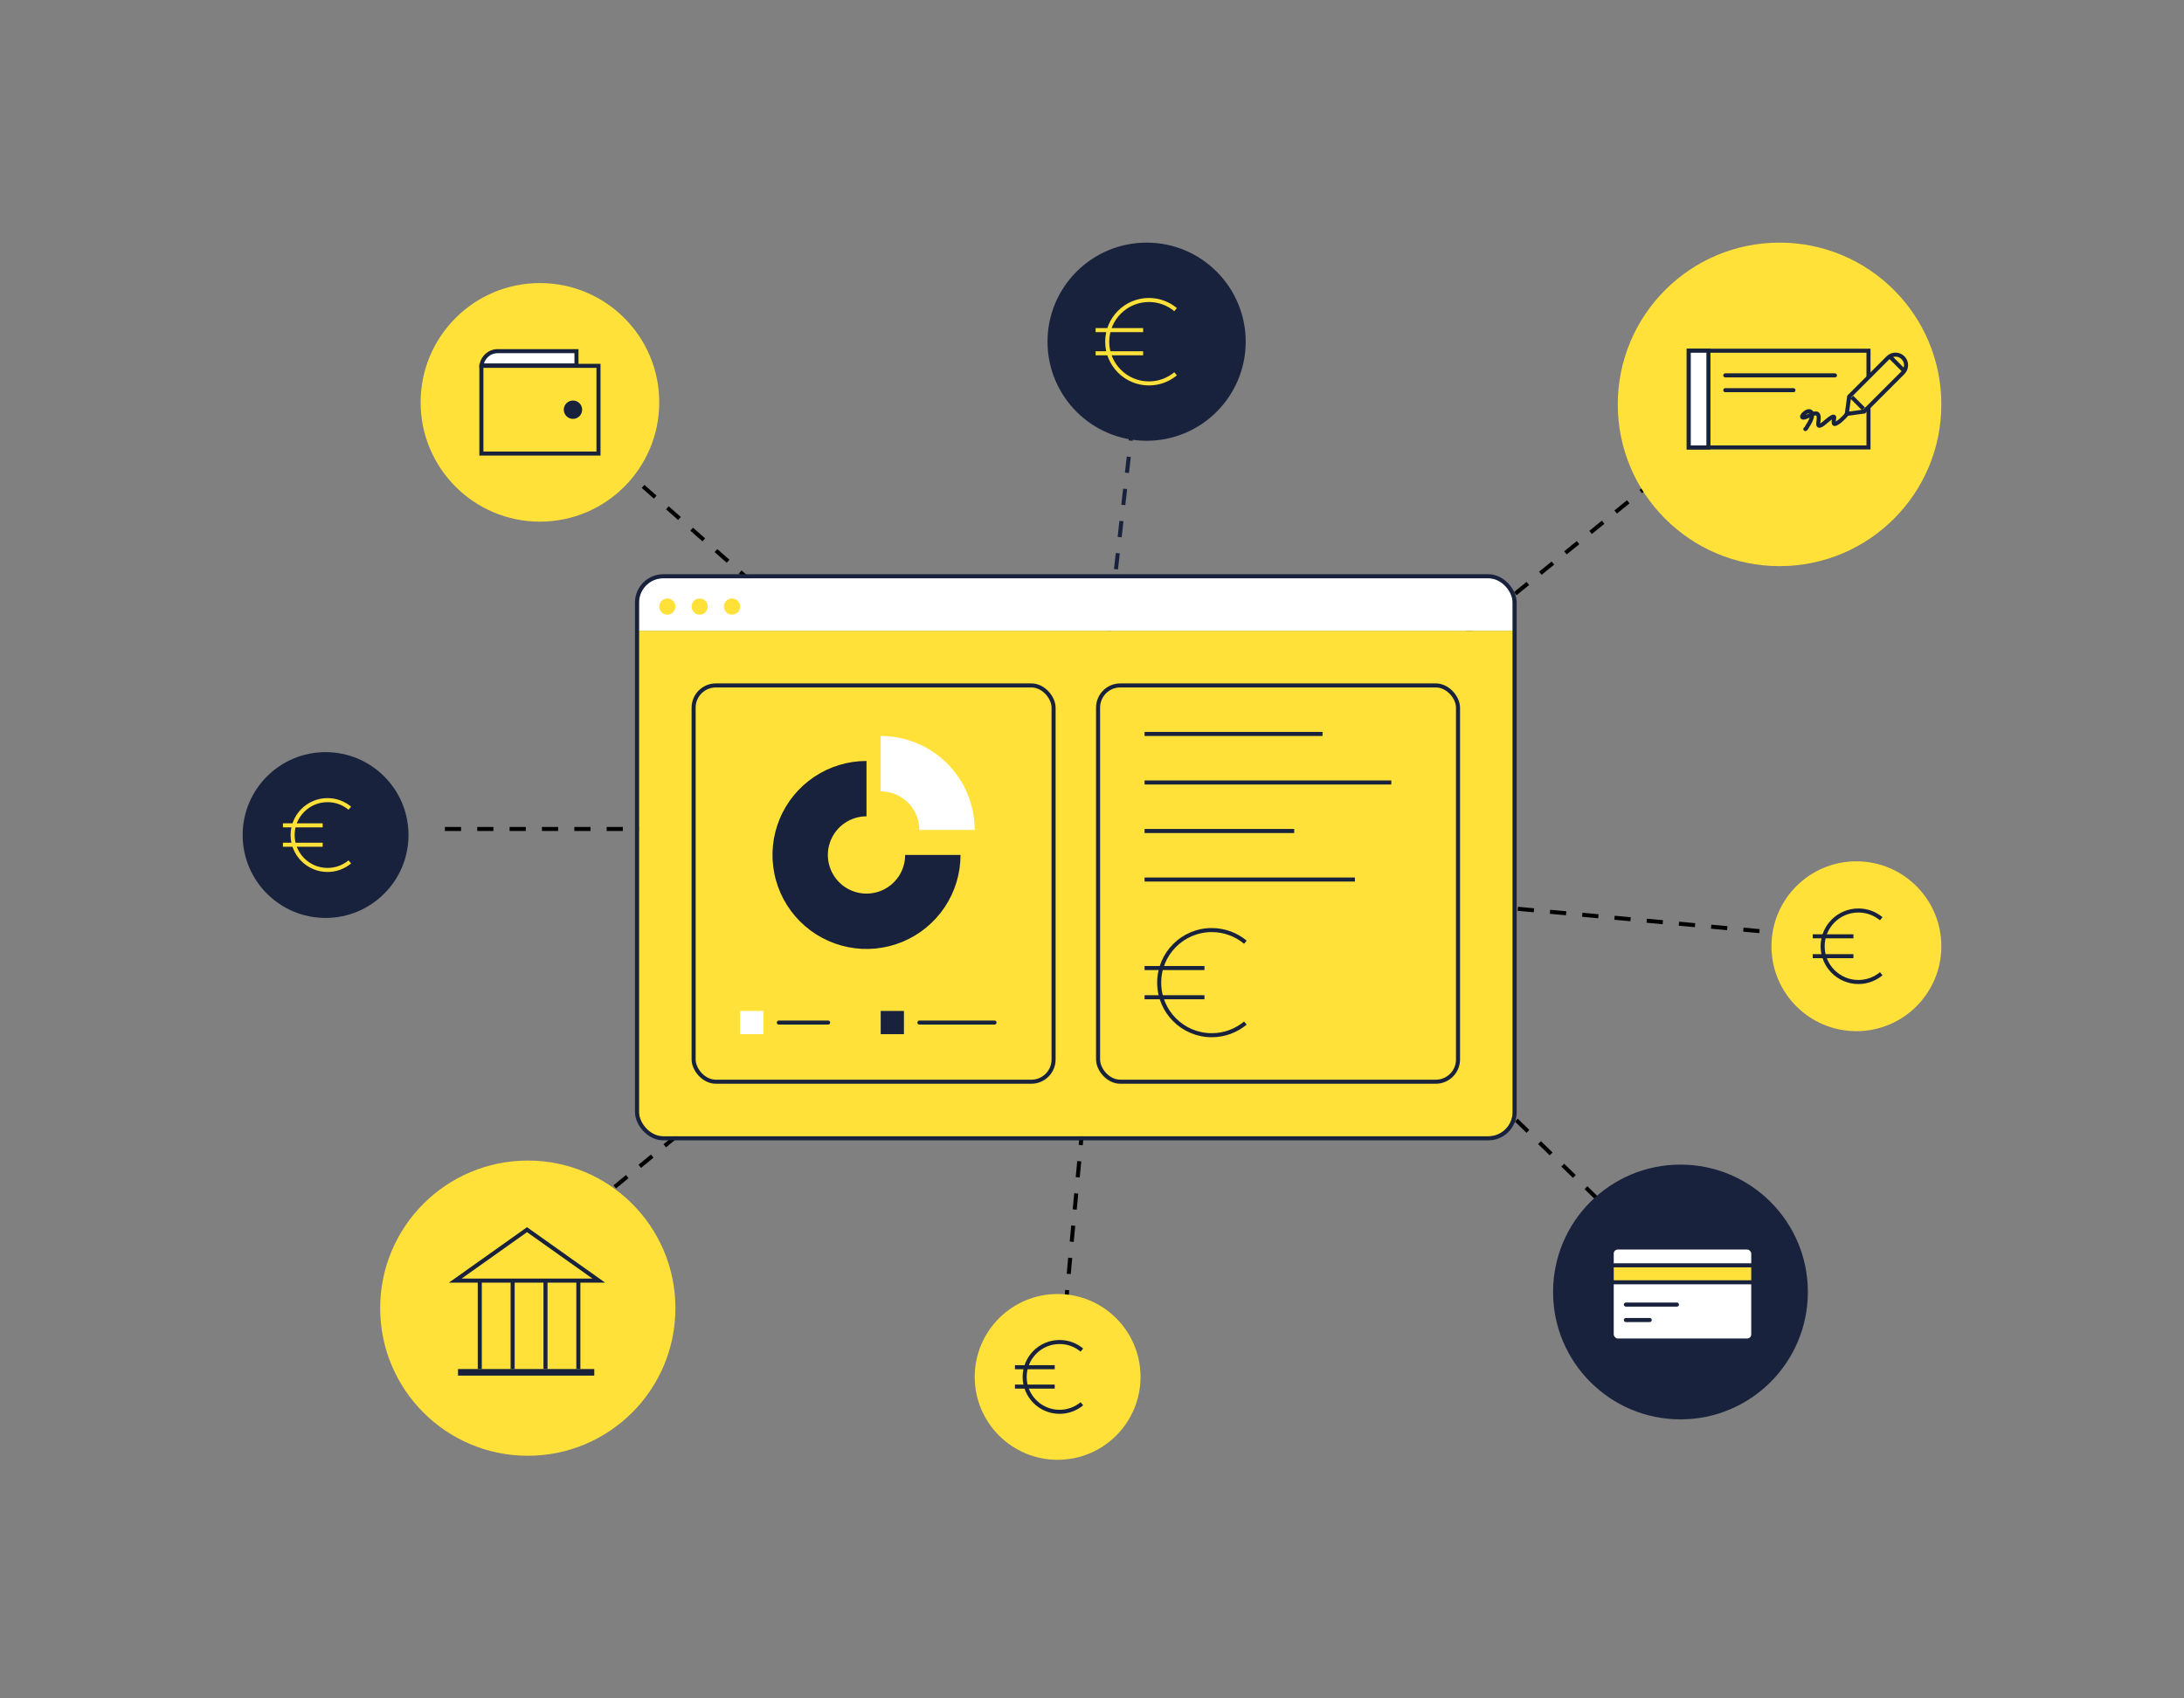 <svg width="540" height="420" viewBox="0 0 540 420" fill="none" xmlns="http://www.w3.org/2000/svg">
<rect x="0" y="0" width="540" height="420" fill="#808080" stroke="none"/>
<path d="M415 114L361.5 157.5" stroke="black" stroke-dasharray="4 4"/>
<path d="M110 205H224" stroke="black" stroke-dasharray="4 4"/>
<path d="M443 231L324 220" stroke="black" stroke-dasharray="4 4"/>
<path d="M152 293.5L222 236" stroke="black" stroke-dasharray="4 4"/>
<path d="M263.5 323L270.5 248" stroke="black" stroke-dasharray="4 4"/>
<path d="M280 105L273 166.5" stroke="#18223C" stroke-dasharray="4 4"/>
<path d="M153 115L207.5 163" stroke="black" stroke-dasharray="4 4"/>
<path d="M395 296.5L343 246" stroke="black" stroke-dasharray="4 4"/>
<circle cx="440" cy="100" r="40" fill="#FFE139"/>
<rect x="417.549" y="86.73" width="44.439" height="23.918" stroke="#18223C"/>
<rect x="417.549" y="86.73" width="4.863" height="23.918" fill="white" stroke="#18223C"/>
<path d="M426.577 92.825H453.693M426.577 96.49H443.433" stroke="#18223C" stroke-linecap="round"/>
<path d="M446.373 106.106C446.627 106 446.723 105.659 446.878 105.417C447.328 104.713 447.82 103.954 447.999 103.082C448.314 101.549 447.183 101.363 446.304 102.082C446.163 102.197 445.416 102.807 445.591 103.146C445.781 103.513 446.905 102.956 447.02 102.912C447.626 102.678 448.284 102.247 448.961 102.232C449.815 102.214 449.7 103.337 449.654 103.926C449.642 104.087 449.409 105.082 449.698 105.254C450.052 105.465 450.821 104.786 451.005 104.65C451.262 104.459 453.597 102.275 453.52 103.297C453.463 104.039 452.962 105.388 454.221 104.625C455.464 103.872 456.496 102.609 457.442 101.486" stroke="#18223C" stroke-linecap="round"/>
<path d="M470.518 88.46C469.498 87.44 467.844 87.44 466.824 88.46L457.209 98.075L456.625 102.353L460.903 101.769L470.518 92.154C471.538 91.134 471.538 89.48 470.518 88.46Z" fill="#FFE139"/>
<path d="M467.19 88.094L470.884 91.788M457.876 98.229L460.749 101.102M470.518 88.46C469.498 87.44 467.844 87.44 466.824 88.46L457.209 98.075L456.625 102.353L460.903 101.769L470.518 92.154C471.538 91.134 471.538 89.48 470.518 88.46Z" stroke="#18223C"/>
<circle cx="80.5" cy="206.5" r="20.5" fill="#18223C"/>
<path d="M86.497 199.86C85.001 198.617 83.079 197.869 80.982 197.869C76.215 197.869 72.35 201.734 72.35 206.501C72.35 211.268 76.215 215.132 80.982 215.132C83.079 215.132 85.001 214.385 86.497 213.141" stroke="#FFE139"/>
<path d="M69.953 204.102H79.783M69.953 208.897H79.783" stroke="#FFE139"/>
<circle cx="283.5" cy="84.5" r="24.5" fill="#18223C"/>
<path d="M290.667 76.565C288.879 75.079 286.582 74.185 284.076 74.185C278.379 74.185 273.76 78.804 273.76 84.501C273.76 90.198 278.379 94.817 284.076 94.817C286.582 94.817 288.879 93.923 290.667 92.437" stroke="#FFE139"/>
<path d="M270.895 81.633H282.644M270.895 87.364H282.644" stroke="#FFE139"/>
<circle cx="261.5" cy="340.5" r="20.5" fill="#FFE139"/>
<path d="M267.497 333.86C266.001 332.617 264.079 331.869 261.982 331.869C257.215 331.869 253.35 335.734 253.35 340.501C253.35 345.268 257.215 349.132 261.982 349.132C264.079 349.132 266.001 348.385 267.497 347.141" stroke="#18223C"/>
<path d="M250.953 338.102H260.783M250.953 342.897H260.783" stroke="#18223C"/>
<circle cx="459" cy="234" r="21" fill="#FFE139"/>
<path d="M465.143 227.198C463.611 225.925 461.642 225.159 459.494 225.159C454.611 225.159 450.652 229.117 450.652 234.001C450.652 238.884 454.611 242.843 459.494 242.843C461.642 242.843 463.611 242.077 465.143 240.803" stroke="#18223C"/>
<path d="M448.196 231.543H458.266M448.196 236.455H458.266" stroke="#18223C"/>
<circle cx="133.5" cy="99.5" r="29.5" fill="#FFE139"/>
<path d="M119.023 90.469H147.977V112.162H119.023V90.469Z" stroke="#18223C"/>
<path d="M119.054 90.377C119.3 88.382 121 86.838 123.062 86.838H142.531V90.377H119.054Z" fill="white" stroke="#18223C"/>
<circle cx="141.669" cy="101.316" r="2.269" fill="#18223C"/>
<circle cx="130.5" cy="323.5" r="36.5" fill="#FFE139"/>
<path d="M112.568 316.681L130.31 304.09L148.051 316.681H112.568Z" fill="#FFE139" stroke="#18223C"/>
<line x1="118.625" y1="317" x2="118.625" y2="338.554" stroke="#18223C"/>
<line x1="126.75" y1="317" x2="126.75" y2="338.554" stroke="#18223C"/>
<line x1="134.875" y1="317" x2="134.875" y2="338.554" stroke="#18223C"/>
<line x1="142.999" y1="317" x2="142.999" y2="338.554" stroke="#18223C"/>
<rect x="113.246" y="338.555" width="33.692" height="1.625" fill="#18223C"/>
<circle cx="415.5" cy="319.5" r="31.5" fill="#18223C"/>
<rect x="398.5" y="308.5" width="35" height="23" rx="1.5" fill="white" stroke="#18223C"/>
<rect x="398.5" y="312.901" width="35" height="4.2" fill="#FFE139" stroke="#18223C"/>
<path d="M402 322.615H414.625" stroke="#18223C" stroke-linecap="round" stroke-linejoin="round"/>
<path d="M402 326.433H407.9" stroke="#18223C" stroke-linecap="round" stroke-linejoin="round"/>
<path d="M203.063 175C203.063 171.962 205.525 169.5 208.563 169.5H323.751C326.789 169.5 329.251 171.962 329.251 175V247.103H203.063V175Z" fill="#FFE139" stroke="#18223C"/>
<path d="M209.003 181.596C209.003 178.282 211.689 175.596 215.003 175.596H317.311C320.625 175.596 323.311 178.282 323.311 181.596V188.596H209.003V181.596Z" fill="white"/>
<circle cx="216.003" cy="182.596" r="2" fill="#FFE139"/>
<circle cx="224.003" cy="182.596" r="2" fill="#FFE139"/>
<circle cx="232.003" cy="182.596" r="2" fill="#FFE139"/>
<path d="M209.003 188.596H323.311V235.007C323.311 238.321 320.625 241.007 317.311 241.007H215.003C211.689 241.007 209.003 238.321 209.003 235.007V188.596Z" fill="#FFE139"/>
<rect x="208.503" y="175.096" width="115.308" height="66.411" rx="6.5" stroke="#18223C"/>
<rect x="187.5" y="247.554" width="156.778" height="6.695" rx="2.5" fill="#18223C" stroke="#18223C"/>
<rect x="248.371" y="197" width="39.901" height="19.951" fill="#18223C"/>
<circle cx="268.322" cy="206.976" r="4.604" fill="#FFE139"/>
<rect x="243" y="220.021" width="39.901" height="2.302" fill="#18223C"/>
<rect x="248.371" y="224.624" width="39.901" height="2.302" fill="#18223C"/>
<path d="M249.906 198.535H256.045C256.045 201.925 253.296 204.673 249.906 204.673V198.535Z" fill="#FFE139"/>
<path d="M286.738 215.416H280.599C280.599 212.026 283.348 209.277 286.738 209.277V215.416Z" fill="#FFE139"/>
<path d="M158 149C158 145.686 160.686 143 164 143H368C371.314 143 374 145.686 374 149V156H158V149Z" fill="white"/>
<circle cx="165" cy="150" r="2" fill="#FFE139"/>
<circle cx="173" cy="150" r="2" fill="#FFE139"/>
<circle cx="181" cy="150" r="2" fill="#FFE139"/>
<path d="M158 156H374V275C374 278.314 371.314 281 368 281H164C160.686 281 158 278.314 158 275V156Z" fill="#FFE139"/>
<rect x="157.5" y="142.5" width="217" height="139" rx="6.5" stroke="#18223C"/>
<rect x="171.5" y="169.5" width="89" height="98" rx="5.5" stroke="#18223C"/>
<path d="M237.492 211.426C237.492 216.024 236.129 220.518 233.574 224.341C231.02 228.164 227.389 231.143 223.142 232.903C218.894 234.662 214.22 235.122 209.711 234.225C205.202 233.329 201.06 231.115 197.809 227.864C194.558 224.613 192.344 220.471 191.447 215.961C190.55 211.452 191.01 206.778 192.769 202.53C194.529 198.283 197.508 194.652 201.331 192.098C205.154 189.544 209.648 188.18 214.246 188.18V201.87C212.356 201.87 210.509 202.431 208.937 203.481C207.366 204.531 206.141 206.023 205.418 207.769C204.694 209.515 204.505 211.437 204.874 213.29C205.243 215.144 206.153 216.847 207.489 218.183C208.825 219.52 210.528 220.43 212.382 220.798C214.235 221.167 216.157 220.978 217.903 220.255C219.649 219.531 221.141 218.306 222.191 216.735C223.241 215.164 223.802 213.316 223.802 211.426H237.492Z" fill="#18223C"/>
<path d="M217.754 182C220.807 182 223.83 182.601 226.65 183.769C229.47 184.938 232.033 186.65 234.191 188.809C236.35 190.967 238.062 193.53 239.231 196.35C240.399 199.17 241 202.193 241 205.246L227.31 205.246C227.31 203.991 227.063 202.749 226.582 201.589C226.102 200.43 225.398 199.376 224.511 198.489C223.624 197.602 222.57 196.898 221.411 196.418C220.252 195.937 219.009 195.69 217.754 195.69V182Z" fill="white"/>
<rect x="183" y="250" width="5.739" height="5.739" fill="white"/>
<path d="M192.566 252.87H204.759" stroke="#18223C" stroke-linecap="round" stroke-linejoin="round"/>
<rect x="217.76" y="250" width="5.739" height="5.739" fill="#18223C"/>
<path d="M227.326 252.87H245.897" stroke="#18223C" stroke-linecap="round" stroke-linejoin="round"/>
<rect x="271.5" y="169.5" width="89" height="98" rx="5.5" stroke="#18223C"/>
<line x1="283" y1="181.5" x2="327" y2="181.5" stroke="#18223C"/>
<line x1="283" y1="193.5" x2="344" y2="193.5" stroke="#18223C"/>
<line x1="283" y1="205.5" x2="320" y2="205.5" stroke="#18223C"/>
<line x1="283" y1="217.5" x2="335" y2="217.5" stroke="#18223C"/>
<path d="M307.917 232.999C305.664 231.126 302.769 230 299.611 230C292.431 230 286.611 235.82 286.611 243C286.611 250.18 292.431 256 299.611 256C302.769 256 305.664 254.874 307.917 253.001" stroke="#18223C"/>
<path d="M283 239.389H297.806M283 246.611H297.806" stroke="#18223C"/>
</svg>
